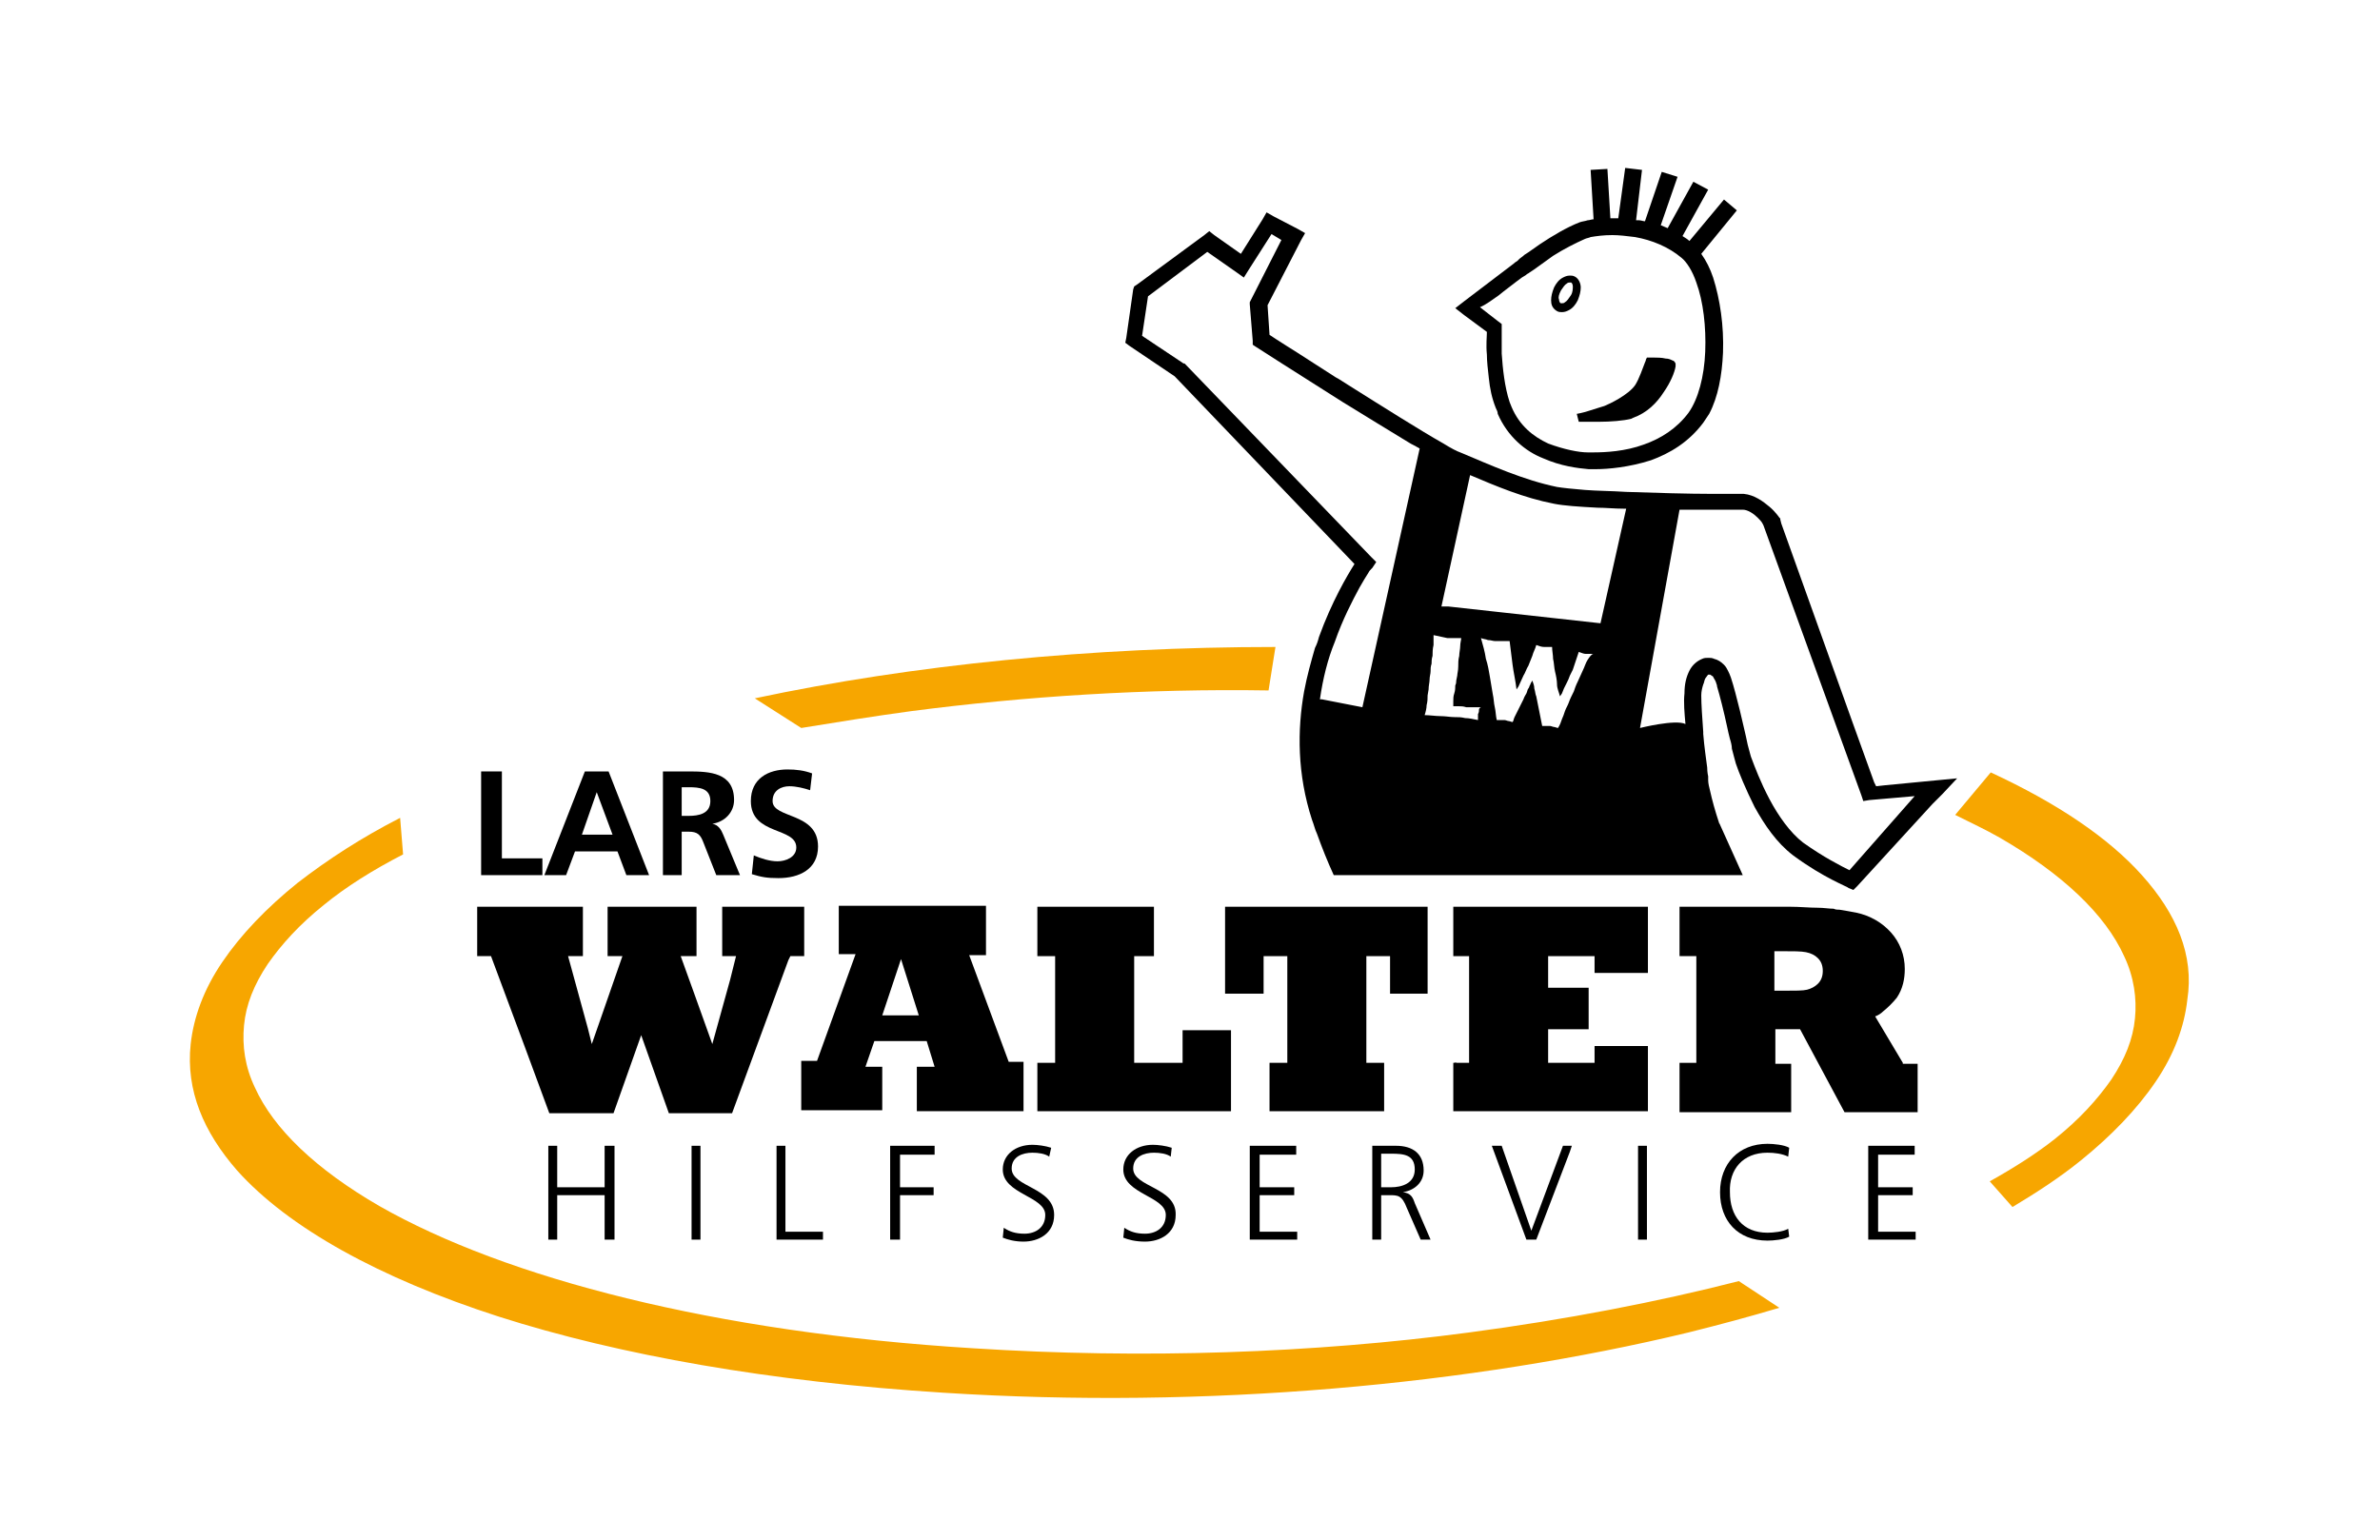 <?xml version="1.0" encoding="utf-8"?>
<!-- Generator: Adobe Illustrator 19.0.0, SVG Export Plug-In . SVG Version: 6.00 Build 0)  -->
<svg version="1.1" id="Ebene_1" xmlns="http://www.w3.org/2000/svg" xmlns:xlink="http://www.w3.org/1999/xlink" x="0px" y="0px"
	 viewBox="0 0 240.9 155.9" style="enable-background:new 0 0 240.9 155.9;" xml:space="preserve">
<style type="text/css">
	.st0{fill:#F7A600;}
</style>
<path d="M132.8,70.7c0,0-2.2,6.7,2.7,16.7c-0.6-1.5-1.2-3.1-1.7-4.7C132.3,78.4,132.2,74.3,132.8,70.7
	C132.8,70.7,132.8,70.7,132.8,70.7"/>
<path d="M135.9,88.6L135.9,88.6c-0.1-0.4-0.3-0.8-0.5-1.2C135.6,87.8,135.8,88.2,135.9,88.6z"/>
<path d="M147.4,107.6h-0.2c0.7,0.8,1.4,1.4,1.9,1.9c0.4,0.4,0.8,0.5,1.4,0.7c0.1,0,0.2,0,0.3,0.1L147.4,107.6"/>
<g>
	<path d="M159.8,42.7c0,0,0.8,0,1.8,0c0.1,0,0.2,0,0.3,0c1.1,0,2.4-0.1,3.2-0.3l0.2-0.1c1.4-0.5,2.4-1.5,3.1-2.6
		c0.7-1,1.1-2,1.2-2.6l0-0.3c-0.1-0.2-0.2-0.3-0.3-0.3c-0.2-0.1-0.4-0.2-0.7-0.2c-0.4-0.1-0.9-0.1-1.2-0.1c-0.3,0-0.5,0-0.5,0
		l-0.2,0l-0.1,0.2c0,0,0,0.1-0.1,0.3c-0.2,0.5-0.6,1.7-1,2.3c-0.7,1-2.6,1.9-3.1,2.1c-0.3,0.1-1,0.3-1.6,0.5
		c-0.6,0.2-1.2,0.3-1.2,0.3L159.8,42.7z"/>
	<path d="M150.5,33.6c0,0.5-0.1,1.3,0,2.3c0,0.7,0.1,1.5,0.2,2.4c0.1,1,0.3,2,0.7,3c0.1,0.2,0.2,0.4,0.2,0.6c1,2.3,2.8,3.8,4.6,4.5
		c1.8,0.8,3.5,1,4.6,1.1c0.2,0,0.4,0,0.7,0c1.3,0,3.4-0.2,5.6-0.9c1.9-0.7,3.8-1.8,5.3-3.8c0.2-0.3,0.4-0.6,0.6-0.9
		c0.9-1.7,1.3-3.9,1.4-6.2c0.1-2.7-0.3-5.4-1-7.6c-0.3-0.9-0.7-1.7-1.2-2.4l3.6-4.4l-1.3-1.1l-3.5,4.2c-0.2-0.2-0.4-0.3-0.7-0.5
		l2.6-4.7l-1.5-0.8l-2.6,4.7c-0.2-0.1-0.5-0.2-0.7-0.3l1.7-4.9l-1.6-0.5l-1.7,5c-0.2,0-0.4-0.1-0.6-0.1c-0.1,0-0.2,0-0.3,0l0.6-5.1
		l-1.7-0.2l-0.7,5.1c-0.2,0-0.4,0-0.6,0c-0.1,0-0.1,0-0.2,0l-0.3-5l-1.7,0.1l0.3,5c-0.2,0-0.4,0.1-0.6,0.1c-0.3,0.1-0.5,0.1-0.8,0.2
		c-1.3,0.5-2.8,1.4-4,2.2c-0.6,0.4-1.1,0.8-1.6,1.1c-0.2,0.2-0.4,0.3-0.5,0.4c-0.1,0.1-0.2,0.2-0.2,0.2c-0.1,0.1-0.2,0.1-0.4,0.3
		c-1.2,0.9-5,3.8-5,3.8l-0.9,0.7l0.9,0.7L150.5,33.6z M151.7,29.9c0.6-0.5,1.3-1,1.8-1.4c0.3-0.2,0.5-0.4,0.7-0.5
		c0.2-0.1,0.3-0.2,0.3-0.2c0.1-0.1,0.2-0.1,0.3-0.2c0.5-0.3,1.4-1,2.4-1.7c1.1-0.7,2.3-1.3,3.2-1.7c0.2-0.1,0.4-0.1,0.6-0.2
		c0.6-0.1,1.3-0.2,2.2-0.2c0.7,0,1.5,0.1,2.3,0.2c1.7,0.3,3.4,1,4.7,2.1c0.5,0.4,1.1,1.3,1.5,2.5c0.7,1.9,1,4.5,0.9,7
		c-0.1,2.5-0.7,4.8-1.7,6.2c-1.2,1.6-2.8,2.6-4.5,3.2c-1.9,0.7-3.9,0.8-5.1,0.8c-0.2,0-0.4,0-0.6,0c-0.9,0-2.4-0.3-4-0.9
		c-1.5-0.7-2.9-1.8-3.7-3.7c-0.1-0.2-0.1-0.3-0.2-0.5c-0.5-1.5-0.7-3.4-0.8-4.9c0-0.7,0-1.4,0-1.9c0-0.2,0-0.4,0-0.5l0-0.1l0,0
		l0-0.5l-0.4-0.3l-1.8-1.4C150.5,30.8,151.1,30.3,151.7,29.9z"/>
	<path d="M157.6,31.5c0.2,0.1,0.3,0.1,0.5,0.1c0.3,0,0.5-0.1,0.7-0.2c0.4-0.2,0.7-0.6,0.9-1c0.2-0.5,0.3-0.9,0.3-1.3
		c0-0.4-0.2-0.9-0.6-1.1c-0.2-0.1-0.3-0.1-0.5-0.1c-0.3,0-0.5,0.1-0.7,0.2c-0.4,0.2-0.7,0.6-0.9,1c-0.2,0.5-0.3,0.9-0.3,1.3
		C157,30.8,157.1,31.2,157.6,31.5z M158,29.4c0.2-0.3,0.4-0.6,0.6-0.7c0.1-0.1,0.2-0.1,0.3-0.1c0.1,0,0.1,0,0.1,0
		c0.1,0,0.2,0.2,0.2,0.4c0,0.2,0,0.6-0.2,0.9c-0.2,0.3-0.4,0.6-0.6,0.7c-0.1,0.1-0.2,0.1-0.3,0.1c-0.1,0-0.1,0-0.1,0
		c-0.1,0-0.2-0.2-0.2-0.4C157.7,30.1,157.8,29.8,158,29.4z"/>
	<path d="M196,79l-5.2,0.5l-0.9,0.1l-0.2-0.4l-2.2-6.1L180.3,53l-0.1-0.4l0-0.1l-0.1-0.1c0,0-0.4-0.6-1-1.1
		c-0.6-0.5-1.5-1.2-2.6-1.3c-0.4,0-1.6,0-3.2,0c-2.4,0-5.7-0.1-8.7-0.2c-1.5-0.1-3-0.1-4.2-0.2c-1.2-0.1-2.2-0.2-2.8-0.3
		c-3.4-0.7-6.7-2.2-9.8-3.5c-0.3-0.1-0.9-0.4-1.7-0.9c-2.3-1.3-6.1-3.7-9.6-5.9c-0.5-0.3-0.9-0.6-1.3-0.8c-1.9-1.2-3.7-2.4-5-3.2
		c-0.8-0.5-1.4-0.9-1.7-1.1l-0.2-3l3.4-6.6l0.4-0.7l-0.7-0.4l-2.5-1.3l-0.7-0.4l-0.4,0.7l-2.2,3.5l-2.7-1.9l-0.5-0.4l-0.5,0.4
		l-6.8,5l-0.3,0.2l-0.1,0.3l-0.7,4.9l-0.1,0.5l0.4,0.3l4.6,3.1l18.2,19c-0.7,1.1-2.3,3.8-3.6,7.4c-0.1,0.4-0.2,0.7-0.4,1.1
		c-0.4,1.4-0.8,2.8-1.1,4.4c-0.7,3.9-0.7,8.4,0.8,13c0.2,0.5,0.3,1,0.5,1.4c0.5,1.4,1.1,2.9,1.7,4.2h0.9h0.1h0.8h0.2
		c12.7,0,31.2,0,37.3,0h0.8h0.2h0.9c0.1,0,0.2,0,0.2,0l-2.3-5.1c0-0.1-0.1-0.1-0.1-0.2c-0.4-1.2-0.7-2.3-0.9-3.2
		c-0.1-0.4-0.2-0.8-0.2-1.1c0-0.1,0-0.2,0-0.3l0-0.1c0,0-0.1-0.4-0.1-0.9c-0.1-0.8-0.3-2.1-0.4-3.4c0-0.1,0-0.2,0-0.2
		c-0.1-1.4-0.2-2.8-0.2-3.7c0-0.4,0.1-0.8,0.2-1.1c0.1-0.2,0.1-0.4,0.2-0.6c0.2-0.3,0.3-0.4,0.3-0.4l0.2,0l0.3,0.2
		c0,0.1,0.2,0.3,0.3,0.6c0,0.1,0.1,0.2,0.1,0.4c0.3,1,0.7,2.6,1,4c0.1,0.5,0.2,0.9,0.3,1.3c0.1,0.3,0.2,0.7,0.2,1
		c0.2,0.7,0.3,1.2,0.4,1.5c0.3,0.9,1,2.6,1.9,4.4c1,1.8,2.2,3.6,3.9,4.9c3.1,2.3,5.6,3.2,5.6,3.3l0.5,0.2l0.4-0.4l7.6-8.3l1-1
		l1.5-1.6L196,79z M137.9,71.6l-4.1-0.8h-0.2c0.3-2.1,0.8-4.1,1.5-5.8c0.8-2.3,1.8-4.2,2.5-5.5c0.4-0.7,0.7-1.2,0.9-1.5
		c0.1-0.2,0.2-0.3,0.3-0.4l0.1-0.1l0,0l0.4-0.6l-0.5-0.5L120,36.9l-0.1-0.1l-0.1,0l-4.2-2.8l0.6-4l6-4.5l3,2.1l0.7,0.5l0.5-0.8
		l2.3-3.6l1,0.6l-3.1,6.1l-0.1,0.2l0,0.2l0.3,3.7l0,0.4l0.3,0.2c0,0,4.2,2.7,8.8,5.6c2.3,1.4,4.7,2.9,6.7,4.1
		c0.3,0.2,0.6,0.3,0.9,0.5c0.1,0,0.1,0.1,0.2,0.1L137.9,71.6z M149.7,71.9c0,0.1,0,0.2-0.1,0.4c0,0.1,0,0.2,0,0.3c0,0.1,0,0.2,0,0.3
		c-0.5-0.1-0.9-0.2-1.3-0.2c-0.4-0.1-0.7-0.1-1.1-0.1c-0.4,0-0.9-0.1-1.4-0.1c-0.5,0-1.1-0.1-1.6-0.1c0.1-0.3,0.2-0.7,0.2-1
		c0.1-0.4,0.1-0.7,0.1-1l0.1-0.6c0-0.4,0.1-0.7,0.1-1c0-0.3,0.1-0.6,0.1-0.8c0-0.3,0-0.5,0.1-0.8c0-0.2,0-0.5,0.1-0.8
		c0-0.3,0-0.7,0.1-1.1c0-0.4,0-0.7,0-1c0.5,0.1,0.9,0.2,1.4,0.3c0.2,0,0.5,0,0.7,0c0.2,0,0.4,0,0.7,0c0,0.2-0.1,0.5-0.1,0.8
		c0,0.3-0.1,0.7-0.1,1c-0.1,0.4-0.1,0.7-0.1,1.1c0,0.4-0.1,0.7-0.1,0.9l-0.1,0.5c0,0.1,0,0.3-0.1,0.5c0,0.2,0,0.5-0.1,0.8
		s-0.1,0.5-0.1,0.8s0,0.4,0,0.5c0.1,0,0.2,0,0.5,0s0.5,0,0.8,0.1c0.3,0,0.6,0,0.8,0c0.3,0,0.5,0,0.7,0
		C149.7,71.7,149.7,71.8,149.7,71.9z M160.7,66.8c-0.2,0.3-0.3,0.7-0.5,1.1c-0.2,0.4-0.3,0.7-0.5,1.1c-0.2,0.4-0.3,0.7-0.4,1
		c-0.2,0.4-0.4,0.8-0.5,1.1c-0.1,0.3-0.3,0.6-0.4,0.9c-0.1,0.3-0.2,0.6-0.3,0.8c-0.1,0.3-0.2,0.6-0.4,0.9c-0.1,0-0.3-0.1-0.4-0.1
		c-0.1,0-0.3-0.1-0.4-0.1c-0.2,0-0.3,0-0.4,0c-0.1,0-0.2,0-0.4,0c-0.1-0.5-0.2-1-0.3-1.5c-0.1-0.5-0.2-1-0.3-1.5
		c-0.1-0.2-0.1-0.5-0.2-0.8c0-0.3-0.1-0.5-0.2-0.8c-0.1,0.2-0.2,0.3-0.2,0.4c-0.1,0.1-0.1,0.3-0.2,0.4c-0.1,0.1-0.1,0.3-0.2,0.5
		c-0.1,0.2-0.2,0.3-0.3,0.6c-0.1,0.2-0.2,0.4-0.3,0.6c-0.1,0.2-0.2,0.4-0.3,0.6c-0.1,0.2-0.2,0.4-0.3,0.6c-0.1,0.2-0.1,0.4-0.2,0.5
		c-0.1,0-0.3-0.1-0.4-0.1c-0.1,0-0.3-0.1-0.4-0.1c-0.1,0-0.3,0-0.4,0c-0.2,0-0.3,0-0.4,0c-0.1-0.4-0.1-0.9-0.2-1.3
		c-0.1-0.4-0.1-0.9-0.2-1.3c-0.1-0.6-0.2-1.2-0.3-1.8c-0.1-0.6-0.2-1.2-0.4-1.8c-0.1-0.7-0.3-1.4-0.5-2.1c0.2,0.1,0.5,0.1,0.7,0.2
		c0.3,0,0.5,0.1,0.7,0.1c0.3,0,0.5,0,0.8,0c0.2,0,0.5,0,0.7,0c0.1,0.8,0.2,1.6,0.3,2.4c0.1,0.8,0.3,1.6,0.4,2.5l0.2-0.3
		c0.2-0.4,0.3-0.7,0.5-1.1c0.2-0.3,0.3-0.7,0.5-1c0.1-0.3,0.3-0.7,0.4-1c0.1-0.4,0.3-0.7,0.4-1.1c0.3,0.1,0.5,0.2,0.8,0.2
		c0.1,0,0.3,0,0.4,0c0.1,0,0.3,0,0.4,0c0,0.4,0.1,0.8,0.1,1.2c0.1,0.4,0.1,0.9,0.2,1.3c0.1,0.4,0.2,0.9,0.2,1.3s0.2,0.8,0.3,1.2
		l0.2-0.3c0.1-0.2,0.1-0.3,0.2-0.5c0.1-0.2,0.2-0.4,0.3-0.6c0.1-0.2,0.2-0.4,0.3-0.7c0.1-0.2,0.2-0.4,0.3-0.6
		c0.1-0.3,0.2-0.6,0.3-0.9c0.1-0.3,0.2-0.6,0.3-0.9c0.3,0.1,0.5,0.2,0.7,0.2c0.1,0,0.3,0,0.4,0c0.1,0,0.2,0,0.4,0
		C161.1,66.2,160.9,66.5,160.7,66.8z M162,63.1l-15.4-1.7l-0.7,0l2.9-13.3c2.6,1.1,5.4,2.3,8.5,2.9c1,0.2,2.5,0.3,4.4,0.4
		c0.8,0,1.7,0.1,2.7,0.1c0.1,0,0.2,0,0.2,0L162,63.1z M187.2,88.1c-0.8-0.4-2.6-1.3-4.7-2.8c-1.3-1-2.5-2.7-3.4-4.4
		c-0.9-1.7-1.5-3.3-1.8-4.1c-0.1-0.2-0.2-0.7-0.4-1.4c-0.2-1-0.5-2.2-0.8-3.5c-0.3-1.2-0.6-2.4-0.9-3.3c-0.1-0.3-0.2-0.5-0.3-0.7
		c-0.1-0.2-0.2-0.4-0.4-0.6c-0.3-0.3-0.6-0.5-1-0.6c-0.2-0.1-0.4-0.1-0.6-0.1c-0.2,0-0.4,0-0.6,0.1c-0.5,0.2-1,0.6-1.3,1.2
		c-0.3,0.6-0.5,1.3-0.5,2.3c-0.1,0.9,0,2,0.1,3.1c-1-0.5-4.6,0.4-4.6,0.4l4-22.1c0.2,0,0.5,0,0.7,0c1.4,0,2.7,0,3.7,0c1,0,1.7,0,2,0
		c0.5,0,1.1,0.4,1.5,0.8c0.2,0.2,0.4,0.4,0.5,0.6l0.1,0.2l9.9,27.3l0.2,0.6l0.6-0.1l4.6-0.4L187.2,88.1z"/>
	<path d="M102.4,118.3c0-1.2,1.1-1.6,2.1-1.6c0.6,0,1.3,0.1,1.7,0.4l0.2-0.9c-0.6-0.2-1.4-0.3-1.9-0.3c-1.7,0-3,1-3,2.5
		c0,2.5,4.3,2.7,4.3,4.6c0,1.3-1,1.9-2.1,1.9c-0.9,0-1.5-0.2-2.1-0.6l-0.1,1c0.5,0.2,1.2,0.4,2.1,0.4c1.5,0,3.1-0.8,3.1-2.7
		C106.7,120.2,102.4,120.2,102.4,118.3z"/>
	<polygon points="90.1,125.5 91.1,125.5 91.1,121 94.5,121 94.5,120.2 91.1,120.2 91.1,116.9 94.6,116.9 94.6,116 90.1,116 	"/>
	<path d="M114.7,118.3c0-1.2,1.1-1.6,2.1-1.6c0.6,0,1.3,0.1,1.7,0.4l0.1-0.9c-0.6-0.2-1.4-0.3-1.9-0.3c-1.7,0-3,1-3,2.5
		c0,2.5,4.3,2.7,4.3,4.6c0,1.3-1,1.9-2.1,1.9c-0.9,0-1.5-0.2-2.1-0.6l-0.1,1c0.5,0.2,1.2,0.4,2.2,0.4c1.5,0,3.1-0.8,3.1-2.7
		C119.1,120.2,114.7,120.2,114.7,118.3z"/>
	<polygon points="127.5,121 131,121 131,120.2 127.5,120.2 127.5,116.9 131.2,116.9 131.2,116 126.5,116 126.5,125.5 131.3,125.5 
		131.3,124.7 127.5,124.7 	"/>
	<rect x="70" y="116" width="0.9" height="9.5"/>
	<polygon points="61.2,120.2 56.4,120.2 56.4,116 55.5,116 55.5,125.5 56.4,125.5 56.4,121 61.2,121 61.2,125.5 62.2,125.5 
		62.2,116 61.2,116 	"/>
	<path d="M142,120.7L142,120.7c1.2-0.2,2.1-1,2.1-2.2c0-1.7-1.1-2.5-2.8-2.5h-2.4v9.5h0.9V121h0.8c0.9,0,1.3,0,1.8,1.3l1.4,3.2h1
		l-1.6-3.7C143,121.2,142.8,120.8,142,120.7z M140.8,120.2h-1v-3.4h1c1.3,0,2.4,0.1,2.4,1.6C143.2,119.8,141.9,120.2,140.8,120.2z"
		/>
	<polygon points="79.5,116 78.6,116 78.6,125.5 83.3,125.5 83.3,124.7 79.5,124.7 	"/>
	<polygon points="158.2,116 155,124.6 152,116 151,116 154.5,125.5 155.5,125.5 158.9,116.6 159.1,116 158.2,116 	"/>
	<polygon points="190.1,121 193.6,121 193.6,120.2 190.1,120.2 190.1,116.9 193.8,116.9 193.8,116 189.1,116 189.1,125.5 
		193.9,125.5 193.9,124.7 190.1,124.7 	"/>
	<polygon points="165.8,122 165.8,125.5 166.7,125.5 166.7,122.7 166.7,116 165.8,116 	"/>
	<path d="M178.9,116.7c0.7,0,1.5,0.1,2.1,0.4l0.1-0.9c-0.5-0.3-1.6-0.4-2.2-0.4c-2.9,0-4.8,2-4.8,4.9c0,2.9,1.8,4.9,4.8,4.9
		c0.6,0,1.7-0.1,2.2-0.4l-0.1-0.8c-0.5,0.3-1.5,0.4-2.1,0.4c-2.5,0-3.8-1.7-3.8-4.1C175,118.4,176.4,116.7,178.9,116.7z"/>
	<path d="M69,84.2h0.7c0.9,0,1.2,0.3,1.5,1.1l1.3,3.3h2.4l-1.7-4.1c-0.2-0.5-0.5-1-1.1-1.1v0c1.3-0.2,2.2-1.2,2.2-2.4
		c0-2.8-2.5-2.9-4.6-2.9c-0.1,0-0.2,0-0.3,0h-2.3v10.5H69V84.2z M69,79.7h0.7c1.1,0,2.2,0.1,2.2,1.4c0,1.3-1.2,1.5-2.2,1.5H69V79.7z
		"/>
	<polygon points="54.9,86.9 50.8,86.9 50.8,78.1 48.7,78.1 48.7,88.6 54.9,88.6 	"/>
	<path d="M58.2,86.2h4.3l0.9,2.4h2.3l-4.1-10.5h-2.4l-4.1,10.5h2.2L58.2,86.2z M60.4,80.2L60.4,80.2l1.6,4.3h-3.1L60.4,80.2z"/>
	<path d="M80.6,85.8c0,1-1.1,1.4-1.9,1.4c-0.8,0-1.7-0.3-2.4-0.6l-0.2,1.9c1,0.3,1.5,0.4,2.7,0.4c2.1,0,4-0.9,4-3.2
		c0-3.5-4.6-2.8-4.6-4.6c0-1.1,0.9-1.5,1.7-1.5c0.7,0,1.5,0.2,2.1,0.4l0.2-1.7c-0.8-0.3-1.6-0.4-2.5-0.4c-1.9,0-3.7,0.9-3.7,3.2
		C76,84.6,80.6,83.7,80.6,85.8z"/>
	<path d="M192.6,107.6l-2.8-4.7c0.3-0.1,0.6-0.3,0.8-0.5c0.5-0.4,1-0.9,1.4-1.4c0.6-0.9,0.8-1.9,0.8-2.9c0-1.4-0.5-2.7-1.4-3.7
		c-0.9-1-2.1-1.7-3.5-2c-0.5-0.1-1.1-0.2-1.7-0.3c-0.2,0-0.4,0-0.6-0.1c-0.5,0-1-0.1-1.6-0.1c-0.9,0-1.8-0.1-2.8-0.1h-11.2v5h1.7
		v10.8h-1.7v5h11.3v-4.9h-1.6v-3.5h2.5l4.5,8.4h7.4v-2.9v-2h-1H192.6z M184,99.6c-0.3,0.3-0.7,0.5-1.1,0.6c-0.4,0.1-1.2,0.1-2.4,0.1
		h-0.9v-4h0.7c1.2,0,2,0,2.5,0.1c0.5,0.1,0.9,0.3,1.2,0.6c0.3,0.3,0.5,0.7,0.5,1.3C184.5,98.9,184.3,99.3,184,99.6z"/>
	<polygon points="147.1,96.8 148.7,96.8 148.7,107.6 147.4,107.6 147.3,107.6 147.1,107.6 147.1,112.5 153.8,112.5 166.8,112.5 
		166.8,105.9 161.4,105.9 161.4,107.6 156.7,107.6 156.7,104.2 160.8,104.2 160.8,100 156.7,100 156.7,96.8 161.4,96.8 161.4,98.5 
		166.8,98.5 166.8,91.8 147.1,91.8 	"/>
	<polygon points="144.5,100.6 144.5,91.8 127.3,91.8 124,91.8 124,100.6 127.9,100.6 127.9,96.8 130.3,96.8 130.3,107.6 
		128.5,107.6 128.5,112.5 140.1,112.5 140.1,107.6 138.3,107.6 138.3,100.4 138.3,96.8 140.7,96.8 140.7,100.6 	"/>
	<path d="M88.5,105.4h5.3l0.8,2.6h-1.8v4.5h10.8v-5h-1.5l-4-10.8h1.7v-5h-4.2H84.9v3.6v1.3h1.7l-3.9,10.8h-1.6v5h8.2V108h-1.7
		L88.5,105.4z M91.2,97.1l1.8,5.7h-3.7L91.2,97.1z"/>
	<polygon points="119.7,107.6 114.8,107.6 114.8,96.8 116.8,96.8 116.8,91.8 105,91.8 105,96.8 106.8,96.8 106.8,107.6 105,107.6 
		105,112.5 124.6,112.5 124.6,104.3 119.7,104.3 	"/>
	<polygon points="80,96.8 80.9,96.8 81.4,96.8 81.4,96.6 81.4,91.8 73.1,91.8 73.1,96.8 74.5,96.8 73.9,99.2 72.1,105.7 70.2,100.4 
		68.9,96.8 70.5,96.8 70.5,91.8 61.5,91.8 61.5,96.8 63,96.8 60.6,103.7 59.9,105.7 59.5,104.1 57.5,96.8 59,96.8 59,91.8 
		48.3,91.8 48.3,96.8 49.7,96.8 53.2,106.2 55.6,112.7 62.1,112.7 64.9,104.8 67.7,112.7 74.1,112.7 79.8,97.2 	"/>
</g>
<path class="st0" d="M92.2,72c11.5-1.5,23.8-2.3,36.2-2.1l0.7-4.4c-18.6,0-36.7,1.8-52.7,5.2l4.7,3C84.8,73.1,88.5,72.5,92.2,72z"/>
<g>
	<path class="st0" d="M148.7,134.9c-15.8,2.1-33,2.7-50.2,1.6c-26.2-1.6-47.3-7.1-60.1-14.4c-6.4-3.7-10.7-7.8-12.6-12
		c-1-2.1-1.3-4.2-1.1-6.3c0.2-2.1,1-4.1,2.4-6.2c1.4-2,3.2-4,5.7-6c2.2-1.8,4.9-3.5,8-5.1l-0.3-3.7c-3.9,2-7.3,4.2-10.4,6.6
		c-3.1,2.5-5.7,5.2-7.6,8c-1.9,2.8-2.9,5.6-3.2,8.3c-0.5,4.7,1.3,8.9,4.7,12.8c5.2,5.8,14.4,10.9,26.5,14.8
		c12.2,3.9,27.5,6.6,45,7.7c26.7,1.7,53.4-0.8,75.4-6.1c3.2-0.8,6.2-1.6,9.2-2.5l-4.1-2.7C167.8,131.8,158.5,133.6,148.7,134.9z"/>
</g>
<path class="st0" d="M216.8,88.6c-3.4-3.8-8.6-7.3-15.3-10.4l-3.6,4.3c1.6,0.8,3.1,1.5,4.5,2.3c6.4,3.7,10.7,7.8,12.6,12
	c1,2.1,1.3,4.3,1.1,6.3c-0.2,2.1-1,4.1-2.4,6.2c-1.4,2-3.2,4-5.7,6c-1.9,1.5-4.1,2.9-6.6,4.3l2.3,2.6c2.5-1.5,4.8-3,6.9-4.7
	c3.1-2.5,5.7-5.2,7.6-8c1.9-2.8,2.9-5.6,3.2-8.3C222.1,96.7,220.3,92.5,216.8,88.6z"/>
</svg>
